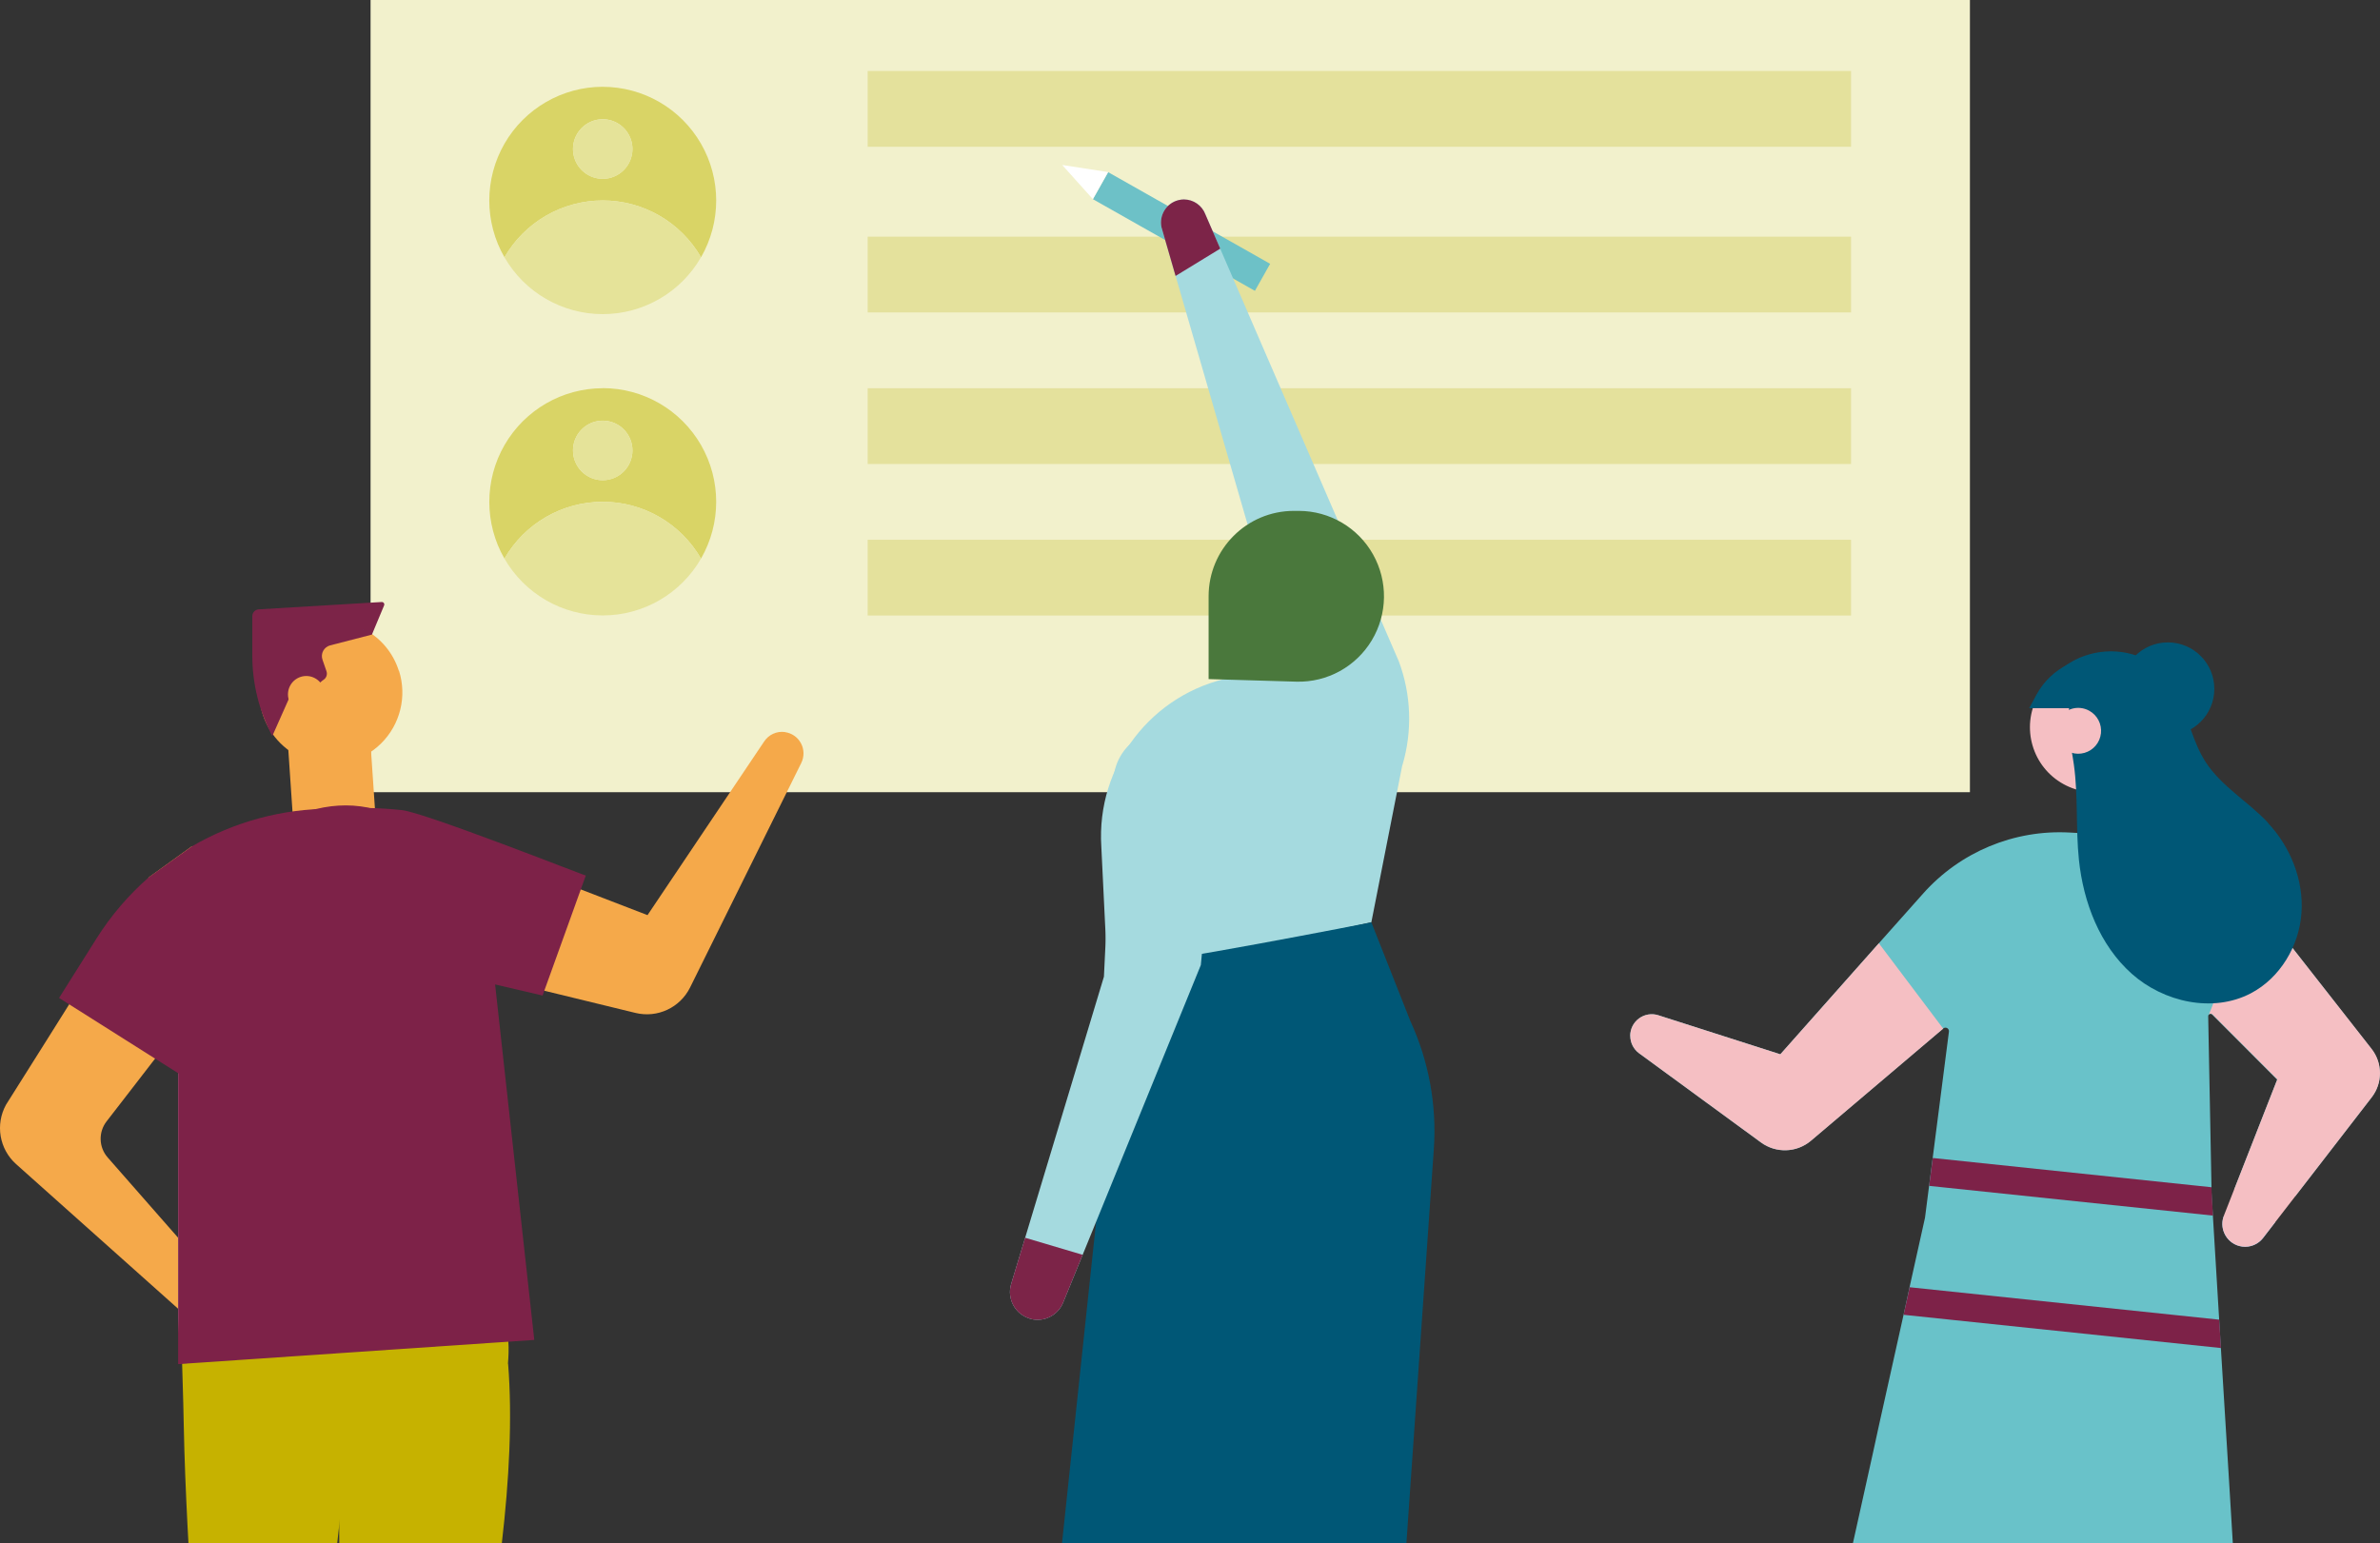 <?xml version="1.0" encoding="UTF-8"?>
<svg width="589px" height="382px" viewBox="0 0 589 382" version="1.1" xmlns="http://www.w3.org/2000/svg" xmlns:xlink="http://www.w3.org/1999/xlink">
    <rect x="0" y="0" width="589" height="382" fill="#333333" stroke="none"/>
    <title>YF-20_About_Youth_Futures_Foundation</title>
    <g id="UI" stroke="none" stroke-width="1" fill="none" fill-rule="evenodd">
        <g id="Evaluation-Panel" transform="translate(-808, -1202)" fill-rule="nonzero">
            <g id="Group-10-Copy" transform="translate(0, 1083)">
                <g id="YF-20_About_Youth_Futures_Foundation" transform="translate(808, 119)">
                    <g id="Group">
                        <rect id="Rectangle" fill="#F2F1CC" x="91.709" y="-1.05697276e-14" width="395.806" height="196.075"></rect>
                        <g transform="translate(121.09, 21.48)">
                            <path d="M28.072,97.375 C25.095,97.375 22.411,95.579 21.273,92.824 C20.135,90.068 20.765,86.897 22.871,84.79 C24.977,82.683 28.143,82.054 30.892,83.197 C33.642,84.34 35.432,87.03 35.429,90.012 C35.429,91.966 34.654,93.84 33.274,95.221 C31.894,96.603 30.022,97.377 28.072,97.375 M28.072,74.608 C18.047,74.616 8.787,79.974 3.772,88.669 C-1.243,97.364 -1.252,108.077 3.748,116.781 C8.766,108.076 18.038,102.714 28.072,102.714 C38.105,102.714 47.377,108.076 52.395,116.781 C57.407,108.076 57.404,97.354 52.387,88.652 C47.371,79.95 38.103,74.589 28.072,74.586" id="Shape" fill="#D9D466"></path>
                            <path d="M28.072,102.738 C18.042,102.732 8.771,108.084 3.748,116.781 C8.766,125.485 18.038,130.847 28.072,130.847 C38.105,130.847 47.377,125.485 52.395,116.781 C47.38,108.073 38.106,102.711 28.072,102.716" id="Path" fill="#E5E399"></path>
                            <path d="M28.072,82.641 C24.008,82.641 20.714,85.941 20.714,90.012 C20.714,94.083 24.008,97.383 28.072,97.383 C32.135,97.383 35.429,94.083 35.429,90.012 C35.429,85.941 32.135,82.641 28.072,82.641" id="Path" fill="#E5E399"></path>
                            <path d="M28.079,22.775 C25.102,22.778 22.416,20.983 21.275,18.228 C20.134,15.473 20.763,12.301 22.869,10.192 C24.974,8.083 28.141,7.453 30.891,8.595 C33.641,9.738 35.432,12.429 35.429,15.411 C35.429,19.478 32.139,22.775 28.079,22.775 M28.079,0 C18.047,0.006 8.78,5.369 3.764,14.072 C-1.252,22.775 -1.255,33.496 3.755,42.202 C8.773,33.498 18.045,28.136 28.079,28.136 C38.113,28.136 47.385,33.498 52.402,42.202 C57.41,33.495 57.404,22.775 52.386,14.074 C47.369,5.373 38.102,0.012 28.072,0.007" id="Shape" fill="#D9D466"></path>
                            <path d="M28.072,28.137 C18.039,28.135 8.768,33.494 3.748,42.195 C8.763,50.903 18.036,56.268 28.072,56.268 C38.107,56.268 47.38,50.903 52.395,42.195 C47.376,33.492 38.104,28.134 28.072,28.137" id="Path" fill="#E5E399"></path>
                            <path d="M28.072,8.04 C25.095,8.04 22.411,9.837 21.273,12.592 C20.135,15.347 20.765,18.518 22.871,20.626 C24.977,22.733 28.143,23.362 30.892,22.219 C33.642,21.076 35.432,18.386 35.429,15.404 C35.429,13.449 34.654,11.575 33.274,10.194 C31.894,8.813 30.022,8.038 28.072,8.04" id="Path" fill="#E5E399"></path>
                        </g>
                        <rect id="Rectangle" fill="#E4E19C" x="214.729" y="17.568" width="243.368" height="18.758"></rect>
                        <rect id="Rectangle" fill="#E4E19C" x="214.729" y="96.089" width="243.368" height="18.758"></rect>
                        <rect id="Rectangle" fill="#E4E19C" x="214.729" y="133.597" width="243.368" height="18.751"></rect>
                        <rect id="Rectangle" fill="#E4E19C" x="214.729" y="58.58" width="243.368" height="18.751"></rect>
                        <g transform="translate(0, 181.137)" id="Path">
                            <path d="M194.252,0.048 C192.228,-0.225 190.228,0.689 189.106,2.398 L160.246,45.366 L104.613,23.93 C104.613,23.93 102.497,26.972 102.779,27.605 L96.186,20.316 L89.392,53.042 L157.291,69.576 C162.701,70.888 168.297,68.277 170.775,63.284 L198.298,7.701 C199.057,6.166 199.032,4.358 198.23,2.845 C197.427,1.332 195.947,0.299 194.252,0.07" fill="#F5A94A"></path>
                            <path d="M36.892,35.965 L36.892,35.965 L11.143,76.969 L1.49,92.291 C-1.205,97.175 -0.169,103.277 3.985,106.996 L50.226,148.275 C51.501,149.423 53.251,149.882 54.923,149.507 C56.595,149.131 57.982,147.969 58.646,146.386 C59.433,144.505 59.085,142.339 57.748,140.8 L26.66,105.359 C24.439,102.84 24.315,99.096 26.363,96.434 L31.427,89.889 L65.12,46.274 L47.494,28.311 L36.892,35.965 Z" fill="#F5A94A"></path>
                            <path d="M47.791,221.203 C46.848,204.661 45.801,188.149 45.475,171.585 C45.326,163.307 45.163,160.875 45.029,154.992 L87.714,145.189 L87.105,146.416 L86.489,169.689 L86.251,169.771 C86.251,170.261 86.184,170.752 86.155,171.258 C83.422,212.91 75.805,254.903 67.875,295.863 L45.601,295.863 C45.861,287.31 47.932,263.762 48.014,255.149 C48.143,243.878 48.155,232.57 48.051,221.225 L47.791,221.203 Z" fill="#C6B200"></path>
                            <path d="M125.706,156.405 C125.989,153.043 126.078,148.313 124.57,147.026 C124.259,145.144 123.902,143.307 123.486,141.544 C119.314,123.857 115.141,123.292 111.473,130.016 C102.563,115.586 106.179,133.348 106.966,142.362 C106.573,143.783 106.187,145.256 105.823,146.751 C105.288,146.312 104.687,145.501 104.19,145.151 L103.729,144.817 L103.239,144.608 C101.131,143.701 99.052,142.838 96.876,142.117 C96.965,142.191 94.27,141.5 94.055,141.462 C92.436,141.187 90.81,140.994 89.177,140.845 C87.157,140.666 85.115,140.555 83.074,140.533 C83.227,150.846 83.408,161.197 83.616,171.585 C83.705,175.981 83.779,180.362 83.868,184.75 L84.098,221.195 L84.351,221.195 C84.435,232.54 84.435,243.848 84.351,255.119 C84.261,263.732 82.197,287.28 81.938,295.834 L104.212,295.834 C104.212,295.834 130.05,209.942 125.744,156.397" fill="#C6B200"></path>
                        </g>
                        <polygon id="Path" fill="#F5A94A" points="91.204 176.744 93.052 204.011 72.694 205.394 71.313 185.037"></polygon>
                        <g transform="translate(62.44, 149)" id="Path">
                            <path d="M36.3,17.004 C38.321,23.356 36.615,30.308 31.884,34.998 C27.154,39.688 20.197,41.325 13.877,39.235 C12.965,38.94 12.082,38.559 11.241,38.097 C6.145,35.433 2.66,30.453 1.898,24.745 C1.136,19.037 3.192,13.315 7.41,9.402 C8.203,8.649 9.068,7.977 9.994,7.394 L9.994,7.394 C11.25,6.614 12.596,5.99 14.003,5.535 C14.367,5.416 14.746,5.319 15.095,5.23 C24.155,2.933 33.433,8.103 36.262,17.026" fill="#F5A94A"></path>
                            <path d="M4.937,33.211 L10.558,20.566 C10.941,20.153 11.496,19.944 12.056,20.001 C12.616,20.058 13.117,20.375 13.409,20.856 L13.899,21.66 C14.419,22.515 16.765,19.785 17.612,19.265 L17.612,19.265 C18.327,18.815 18.636,17.928 18.354,17.13 L17.366,14.274 C17.119,13.551 17.184,12.758 17.547,12.085 C17.909,11.413 18.536,10.923 19.275,10.734 L29.602,8.071 L32.617,0.849 C32.699,0.655 32.676,0.432 32.555,0.26 C32.434,0.087 32.233,-0.011 32.023,0.001 L1.604,1.816 C0.703,1.867 -0.001,2.615 0,3.519 L0,13.285 C0,20.234 1.706,27.077 4.967,33.211 L4.937,33.211 Z" fill="#7C2448"></path>
                            <path d="M27.531,6.784 L27.382,6.873 C27.167,7.253 27.486,6.873 27.531,6.784" fill="#6F2A77"></path>
                            <path d="M17.693,21.504 C18.439,23.896 17.11,26.441 14.724,27.193 C12.337,27.945 9.794,26.619 9.038,24.23 C8.283,21.841 9.6,19.29 11.984,18.528 C14.38,17.771 16.936,19.103 17.693,21.504" fill="#F5A94A"></path>
                        </g>
                        <polygon id="Path" fill="#C6B200" points="45.534 336.463 61.126 353.912 84.395 372.097 94.136 333.704"></polygon>
                        <g transform="translate(14.617, 161.216)">
                            <path d="M29.461,82.989 L29.461,165.095 L30.092,175.79 L83.276,126.842 L81.442,57.031 L30.746,72.479 C29.89,75.917 29.459,79.446 29.461,82.989" id="Path" fill="#E2E7FD"></path>
                            <path d="M46.16,114.957 L67.372,38.95 C55.255,38.952 43.354,42.164 32.877,48.262 L22.252,55.886 C17.203,60.295 12.823,65.419 9.251,71.096 L0,85.786 L46.16,114.957 Z" id="Path" fill="#7D2248"></path>
                            <path d="M130.356,55.491 C130.319,55.61 90.374,39.835 84.805,39.292 C79.027,38.679 73.206,38.574 67.409,38.98 C62.338,50.419 62.806,59.85 62.806,72.234 L79.007,75.7 L119.657,85.19 L130.356,55.491" id="Path" fill="#7D2248"></path>
                            <path d="M541.012,147.37 C542.755,147.376 544.403,146.568 545.466,145.184 L548.436,141.309 L535.666,139.933 C535.083,141.655 535.367,143.554 536.428,145.03 C537.489,146.506 539.196,147.378 541.012,147.37" id="Path" fill="#70CFFC"></path>
                            <path d="M388.841,95.172 C388.843,96.872 389.65,98.47 391.017,99.478 L421.191,121.554 C422.975,122.863 425.143,123.539 427.354,123.473 C429.054,123.44 430.716,122.961 432.172,122.082 L432.172,122.082 C432.666,121.797 433.13,121.466 433.561,121.093 L466.274,93.35 C466.543,93.117 466.927,93.071 467.242,93.235 C467.558,93.399 467.742,93.739 467.707,94.094 L463.69,125.332 L462.799,132.234 L461.782,140.178 L457.973,157.322 L456.488,164.143 L450.415,191.439 L448.93,198.252 L442.879,225.541 L441.394,232.377 L440.057,238.387 L539.593,247.78 L539.289,242.671 L538.858,235.635 L537.166,207.616 L536.735,200.573 L535.005,172.436 L534.574,165.407 L534.574,165.303 L533.023,139.657 L532.681,133.99 L532.681,132.636 L532.206,108.01 L531.864,90.293 L531.864,90.293 C531.857,90.142 531.92,89.996 532.035,89.899 L532.035,89.899 C532.268,89.676 532.634,89.676 532.867,89.899 L548.934,105.994 L538.272,133.239 L553.441,134.83 L572.299,110.412 C575.046,106.892 575.046,101.95 572.299,98.43 L544.494,62.885 C544.093,62.364 543.662,61.858 543.232,61.36 C535.201,51.977 523.698,46.282 511.379,45.592 L497.651,44.848 C483.852,44.073 470.454,49.652 461.27,59.999 L450.363,72.249 L425.98,99.731 L395.761,90.062 C394.141,89.55 392.375,89.842 391.005,90.849 C389.635,91.855 388.827,93.455 388.827,95.157" id="Path" fill="#69C2C9"></path>
                            <path d="M388.841,95.172 C388.843,96.872 389.65,98.47 391.017,99.478 L421.191,121.554 C424.925,124.287 430.04,124.109 433.576,121.122 L466.289,93.379 L450.363,72.249 L425.98,99.731 L395.761,90.062 C394.141,89.55 392.375,89.842 391.005,90.849 C389.635,91.855 388.827,93.455 388.827,95.157" id="Path" fill="#F5BFC3"></path>
                            <path d="M535.747,139.657 C535.214,141.038 535.241,142.573 535.822,143.934 C536.603,145.784 538.309,147.077 540.299,147.327 C542.289,147.577 544.261,146.746 545.474,145.146 L572.322,110.397 C575.07,106.875 575.07,101.93 572.322,98.407 L544.464,62.877 C544.063,62.349 543.633,61.843 543.202,61.345 L532.065,89.847 C532.297,89.624 532.664,89.624 532.896,89.847 L548.963,105.942 L535.747,139.657 Z" id="Path" fill="#F5BFC3"></path>
                            <path d="M490.004,22.334 C492.877,31.564 503.168,36.86 513.02,34.152 C522.873,31.445 528.464,21.761 525.59,12.531 C522.717,3.3 512.419,-1.995 502.574,0.705 C492.728,3.405 487.13,13.096 490.011,22.334" id="Path" fill="#005776"></path>
                            <path d="M489.714,11.095 C485.473,18.877 488.329,28.629 496.096,32.882 C503.862,37.134 513.599,34.276 517.846,26.498 C522.094,18.72 519.246,8.965 511.483,4.706 C511.186,4.543 510.882,4.386 510.578,4.245 C502.909,0.646 493.769,3.647 489.714,11.095" id="Path" fill="#F5BFC3"></path>
                            <path d="M519.784,5.465 L513.377,2.988 L513.258,2.862 C515.644,3.058 517.917,3.965 519.784,5.465 M546.677,42.431 C541.747,37.15 535.116,33.431 531.211,27.354 C528.13,22.587 527.046,16.807 524.566,11.735 C522.086,6.662 517.275,1.82 511.624,2.341 L511.624,2.341 C510.441,1.985 509.283,1.55 508.157,1.039 C508.113,1.039 508.157,1.277 508.202,1.627 C500.595,0.303 492.994,3.995 489.321,10.798 L487.561,14.07 L497.443,14.07 C496.701,18.63 497.978,23.405 498.624,28.053 C499.708,35.833 499.062,43.762 499.871,51.587 C500.97,62.141 505.031,72.747 512.946,79.798 C520.861,86.849 533.037,89.556 542.422,84.633 C549.647,80.847 554.361,72.94 554.948,64.796 C555.534,56.652 552.238,48.433 546.669,42.483" id="Shape" fill="#005776"></path>
                            <path d="M494.733,16.926 C493.626,18.937 493.838,21.417 495.269,23.21 C496.7,25.004 499.068,25.757 501.27,25.118 C503.471,24.48 505.071,22.575 505.324,20.293 C505.577,18.012 504.433,15.802 502.425,14.695 C499.686,13.185 496.243,14.184 494.733,16.926" id="Path" fill="#F5BFC3"></path>
                        </g>
                        <polygon id="Path" fill="#7D2248" points="549.637 333.652 471.098 325.425 472.605 318.605 549.207 326.63"></polygon>
                        <polygon id="Path" fill="#7D2248" points="477.424 293.517 547.655 300.873 547.284 293.852 478.322 286.615"></polygon>
                        <polygon id="Rectangle" fill="#6DC1C7" transform="translate(292.408, 57.3) rotate(-60.54) translate(-292.408, -57.3) " points="288.585 34.276 296.265 34.27 296.231 80.323 288.551 80.329"></polygon>
                        <g transform="translate(249.939, 49.365)" id="Path">
                            <path d="M97.099,140.031 L89.444,178.894 L24.225,193.33 L22.614,160.188 C21.342,140.121 35.103,122.215 54.793,118.313 L68.974,115.509 L40.997,18.937 L37.5,6.873 C36.887,3.879 38.731,0.931 41.688,0.179 C42.132,0.064 42.588,0.007 43.047,0.007 C45.423,0.015 47.546,1.496 48.378,3.726 L52.045,12.205 L96.245,114.334 C99.319,122.576 99.629,131.597 97.128,140.031" fill="#A5DADF"></path>
                            <path d="M49.165,118.714 L49.165,98.223 C49.165,86.552 58.607,77.089 70.258,77.085 L71.528,77.085 C79.126,77.107 86.125,81.219 89.854,87.85 C93.582,94.482 93.464,102.61 89.544,109.13 C85.623,115.65 78.507,119.555 70.912,119.354 L49.165,118.714 Z" fill="#4A783C"></path>
                            <path d="M28.063,189.492 C35.674,189.492 89.444,178.923 89.444,178.923 L99.096,203.356 C103.663,213.265 105.66,224.169 104.902,235.056 L97.656,339.23 L11.759,343.209 L28.063,189.492 Z" fill="#005776"></path>
                            <path d="M4.839,276.998 C5.49,277.201 6.169,277.303 6.851,277.303 C9.618,277.293 12.107,275.618 13.162,273.056 L17.995,261.215 L47.242,189.492 L51.437,145.349 C51.813,140.703 49.67,136.211 45.824,133.587 C41.978,130.962 37.022,130.608 32.843,132.659 C28.664,134.71 25.906,138.852 25.621,143.505 L23.26,192.371 L3.762,256.99 L0.287,268.459 C-0.787,272.069 1.245,275.871 4.839,276.976" fill="#A5DADF"></path>
                            <path d="M4.839,276.998 C5.49,277.201 6.169,277.304 6.851,277.303 C9.618,277.293 12.107,275.618 13.162,273.056 L17.995,261.215 L3.762,256.99 L0.287,268.459 C-0.787,272.069 1.245,275.871 4.839,276.976" fill="#7C2448"></path>
                            <path d="M52.045,12.176 L40.99,18.937 L37.5,6.873 C36.883,3.878 38.728,0.927 41.688,0.179 C42.131,0.062 42.588,0.002 43.047,0 C45.424,0.005 47.548,1.487 48.378,3.719 L52.045,12.176 Z" fill="#7C2448"></path>
                        </g>
                        <polygon id="Path" fill="#FFFFFF" points="270.459 49.283 262.871 40.833 274.231 42.589"></polygon>
                        <path d="M122.44,242.851 C122.44,242.851 121.927,237.392 121.927,237.362 C120.442,221.363 105.919,201.787 89.258,199.586 C69.612,196.982 49.744,215.748 45.371,233.695 C44.515,237.133 44.084,240.662 44.086,244.205 L44.086,337.631 L132.225,331.643 L122.44,242.851 Z" id="Path" fill="#7D2248"></path>
                    </g>
                    <circle id="Oval" fill="#005776" cx="536.5" cy="170.5" r="11.5"></circle>
                </g>
            </g>
        </g>
    </g>
</svg>